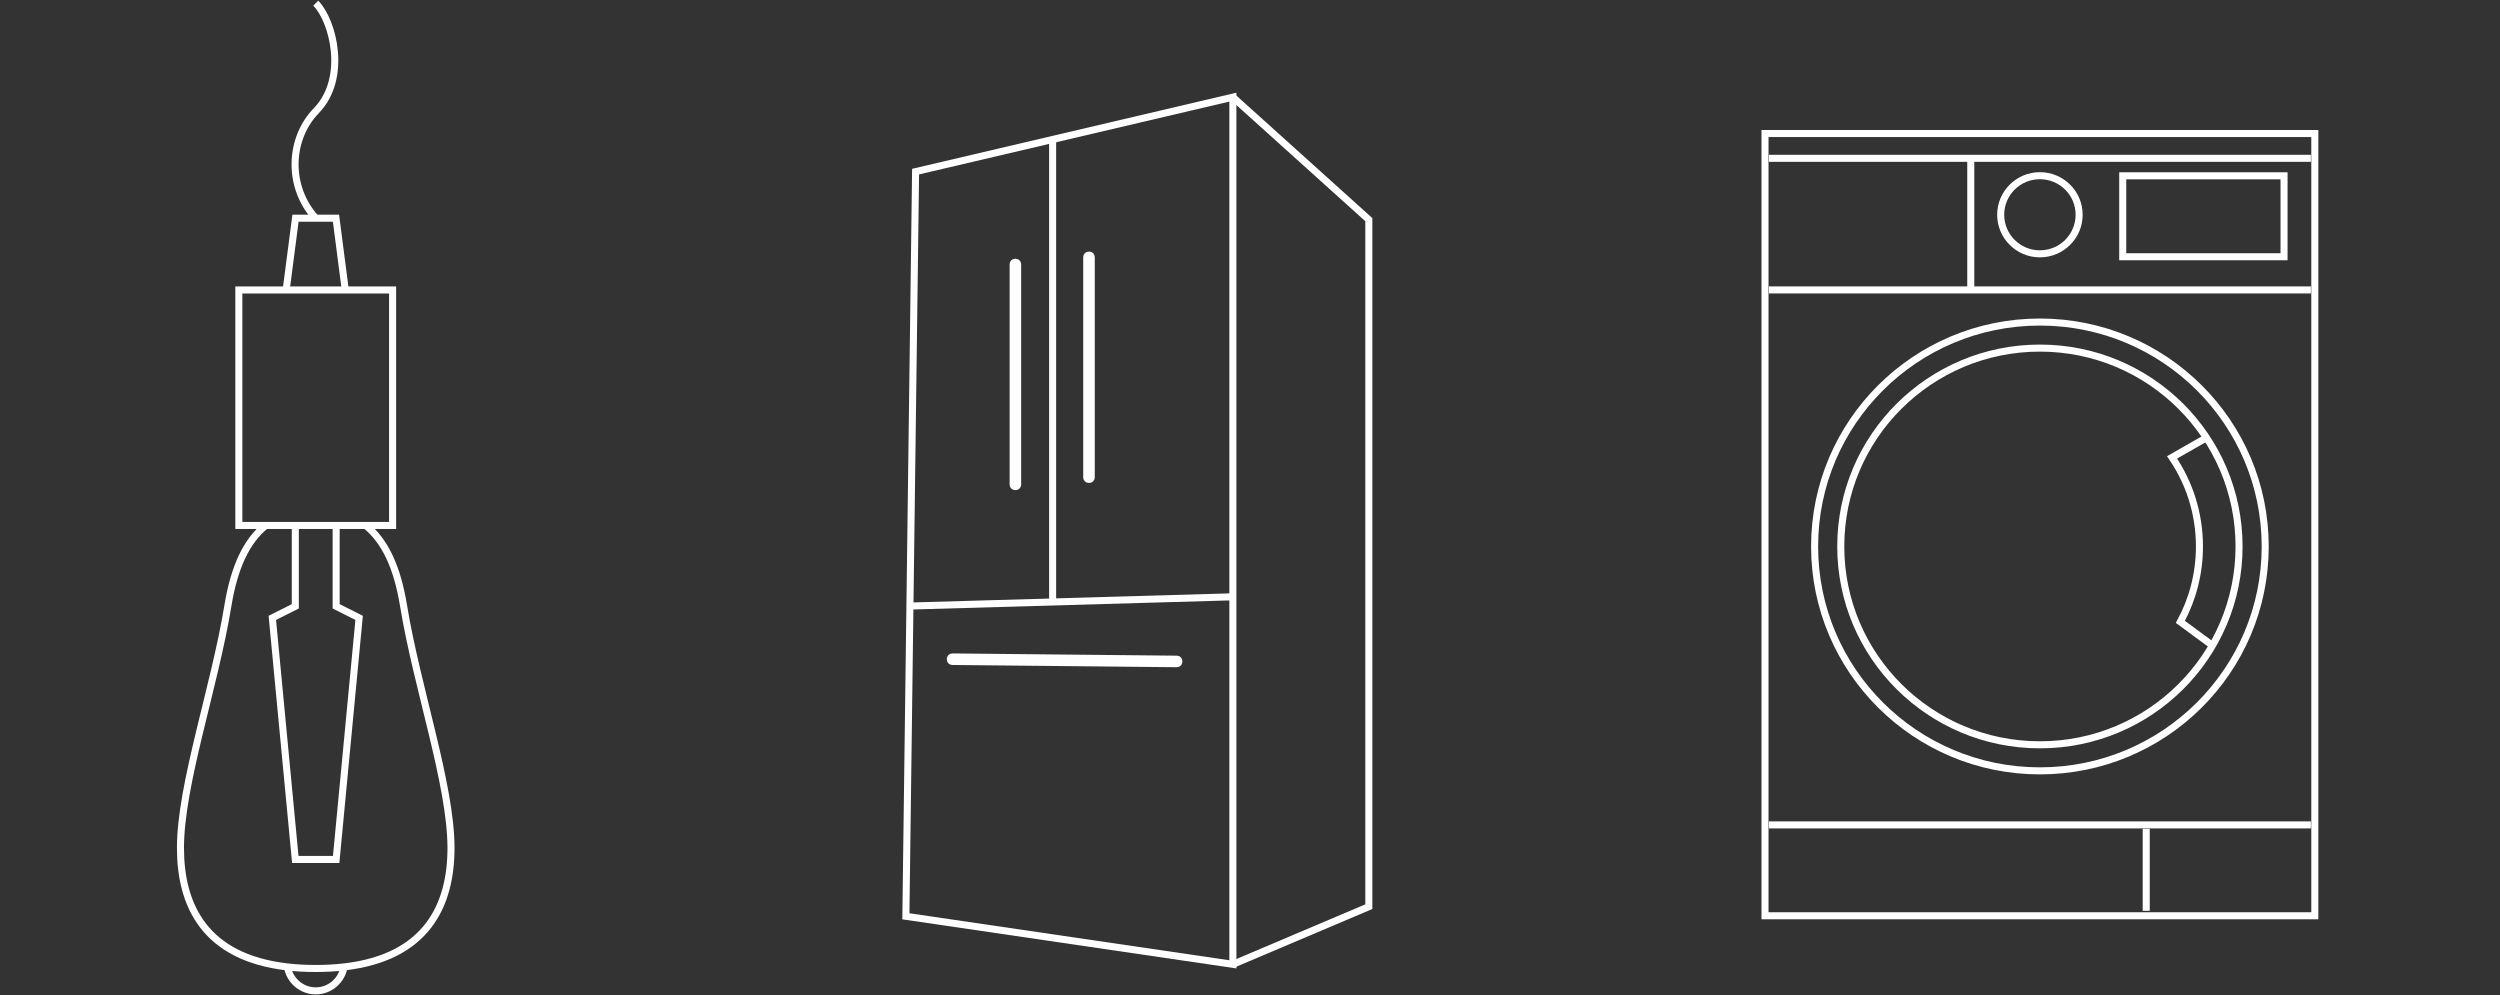 <svg xmlns="http://www.w3.org/2000/svg" width="1065" height="424" viewBox="0 0 1065 424" fill="none"><rect x="0" y="0" width="1065" height="424" fill="#333333" stroke="none"/><g clip-path="url(#clip0_727_643)"><path d="M167.253 123.526H101.747V223.844H167.253V123.526Z" stroke="white" stroke-width="3" stroke-miterlimit="10"></path><path d="M147.092 123.526L143.13 92.947H134.506H125.882L121.907 123.526" stroke="white" stroke-width="3" stroke-miterlimit="10"></path><path d="M113.209 223.844C104.997 230.408 99.76 241.735 97.11 257.9C91.411 292.826 76.875 334.253 76.875 361.229C76.875 385.634 87.199 407.885 122.445 411.917C126.182 412.345 130.194 412.572 134.506 412.572C138.818 412.572 142.818 412.345 146.555 411.917C181.801 407.885 192.125 385.634 192.125 361.229C192.125 334.253 177.589 292.826 171.89 257.9C169.24 241.735 164.003 230.408 155.792 223.844" stroke="white" stroke-width="3" stroke-miterlimit="10"></path><path d="M122.445 411.917C123.445 417.713 128.47 422.11 134.507 422.11C140.543 422.11 145.555 417.713 146.555 411.917" stroke="white" stroke-width="3" stroke-miterlimit="10"></path><path d="M134.506 92.947C122.27 79.44 123.195 59.016 134.744 47.148C148.117 33.401 141.98 8.883 134.506 1.348" stroke="white" stroke-width="3" stroke-miterlimit="10"></path><path d="M143.205 223.844V258.291L152.991 263.217L143.205 366.13H134.506H125.794L116.008 263.217L125.794 258.291V223.844" stroke="white" stroke-width="3" stroke-miterlimit="10"></path></g><g clip-path="url(#clip1_727_643)"><path d="M390.039 73.111L525.204 41.384V410.805L385.904 390.343L390.039 73.111Z" stroke="white" stroke-width="3" stroke-miterlimit="10"></path><path d="M525.204 41.384L583.121 93.573V386.243L525.204 410.805" stroke="white" stroke-width="3" stroke-miterlimit="10"></path><path d="M387.621 258.175L525.204 254.239" stroke="white" stroke-width="3" stroke-miterlimit="10"></path><path d="M448.419 59.411V256.245" stroke="white" stroke-width="3" stroke-miterlimit="10"></path><path d="M432.684 111.726H432.421C431.964 111.726 431.594 112.099 431.594 112.559V206.453C431.594 206.913 431.964 207.285 432.421 207.285H432.684C433.14 207.285 433.511 206.913 433.511 206.453V112.559C433.511 112.099 433.14 111.726 432.684 111.726Z" stroke="white" stroke-width="3" stroke-miterlimit="10"></path><path d="M464.042 108.673H463.779C463.322 108.673 462.952 109.046 462.952 109.506V203.4C462.952 203.86 463.322 204.233 463.779 204.233H464.042C464.499 204.233 464.869 203.86 464.869 203.4V109.506C464.869 109.046 464.499 108.673 464.042 108.673Z" stroke="white" stroke-width="3" stroke-miterlimit="10"></path><path d="M404.847 280.92V280.655C404.872 280.201 405.26 279.835 405.711 279.86L501.401 280.819C501.852 280.831 502.215 281.223 502.19 281.677V281.942C502.165 282.396 501.776 282.762 501.325 282.736L405.636 281.778C405.185 281.765 404.822 281.374 404.847 280.92Z" stroke="white" stroke-width="3" stroke-miterlimit="10"></path></g><g clip-path="url(#clip2_727_643)"><path d="M986.11 56.883H751.891V390.117H986.11V56.883Z" stroke="white" stroke-width="3" stroke-miterlimit="10"></path><path d="M869 317.29C915.854 317.29 953.836 279.457 953.836 232.789C953.836 186.12 915.854 148.288 869 148.288C822.147 148.288 784.164 186.12 784.164 232.789C784.164 279.457 822.147 317.29 869 317.29Z" stroke="white" stroke-width="3" stroke-miterlimit="10"></path><path d="M869 328.386C922.006 328.386 964.976 285.585 964.976 232.789C964.976 179.992 922.006 137.191 869 137.191C815.993 137.191 773.023 179.992 773.023 232.789C773.023 285.585 815.993 328.386 869 328.386Z" stroke="white" stroke-width="3" stroke-miterlimit="10"></path><path d="M753.566 123.51H984.434" stroke="white" stroke-width="3" stroke-miterlimit="10"></path><path d="M753.566 67.439H839.083H984.434" stroke="white" stroke-width="3" stroke-miterlimit="10"></path><path d="M753.566 351.406H984.434" stroke="white" stroke-width="3" stroke-miterlimit="10"></path><path d="M869 108.133C878.229 108.133 885.71 100.681 885.71 91.489C885.71 82.297 878.229 74.845 869 74.845C859.771 74.845 852.29 82.297 852.29 91.489C852.29 100.681 859.771 108.133 869 108.133Z" stroke="white" stroke-width="3" stroke-miterlimit="10"></path><path d="M914.291 353.076V388.008" stroke="white" stroke-width="3" stroke-miterlimit="10"></path><path d="M973.003 74.895H904.285V109.376H973.003V74.895Z" stroke="white" stroke-width="3" stroke-miterlimit="10"></path><path d="M839.549 123.434V67.439" stroke="white" stroke-width="3" stroke-miterlimit="10"></path><path d="M942.52 274.976L928.834 264.922C934.013 255.37 936.962 244.424 936.962 232.789C936.962 218.73 932.665 205.676 925.293 194.843L939.949 186.471" stroke="white" stroke-width="3" stroke-miterlimit="10"></path></g><defs><clipPath id="clip0_727_643"><rect width="119" height="424" fill="white" transform="translate(75)"></rect></clipPath><clipPath id="clip1_727_643"><rect width="201" height="374" fill="white" transform="translate(384 39)"></rect></clipPath><clipPath id="clip2_727_643"><rect width="238" height="337" fill="white" transform="translate(750 55)"></rect></clipPath></defs></svg>